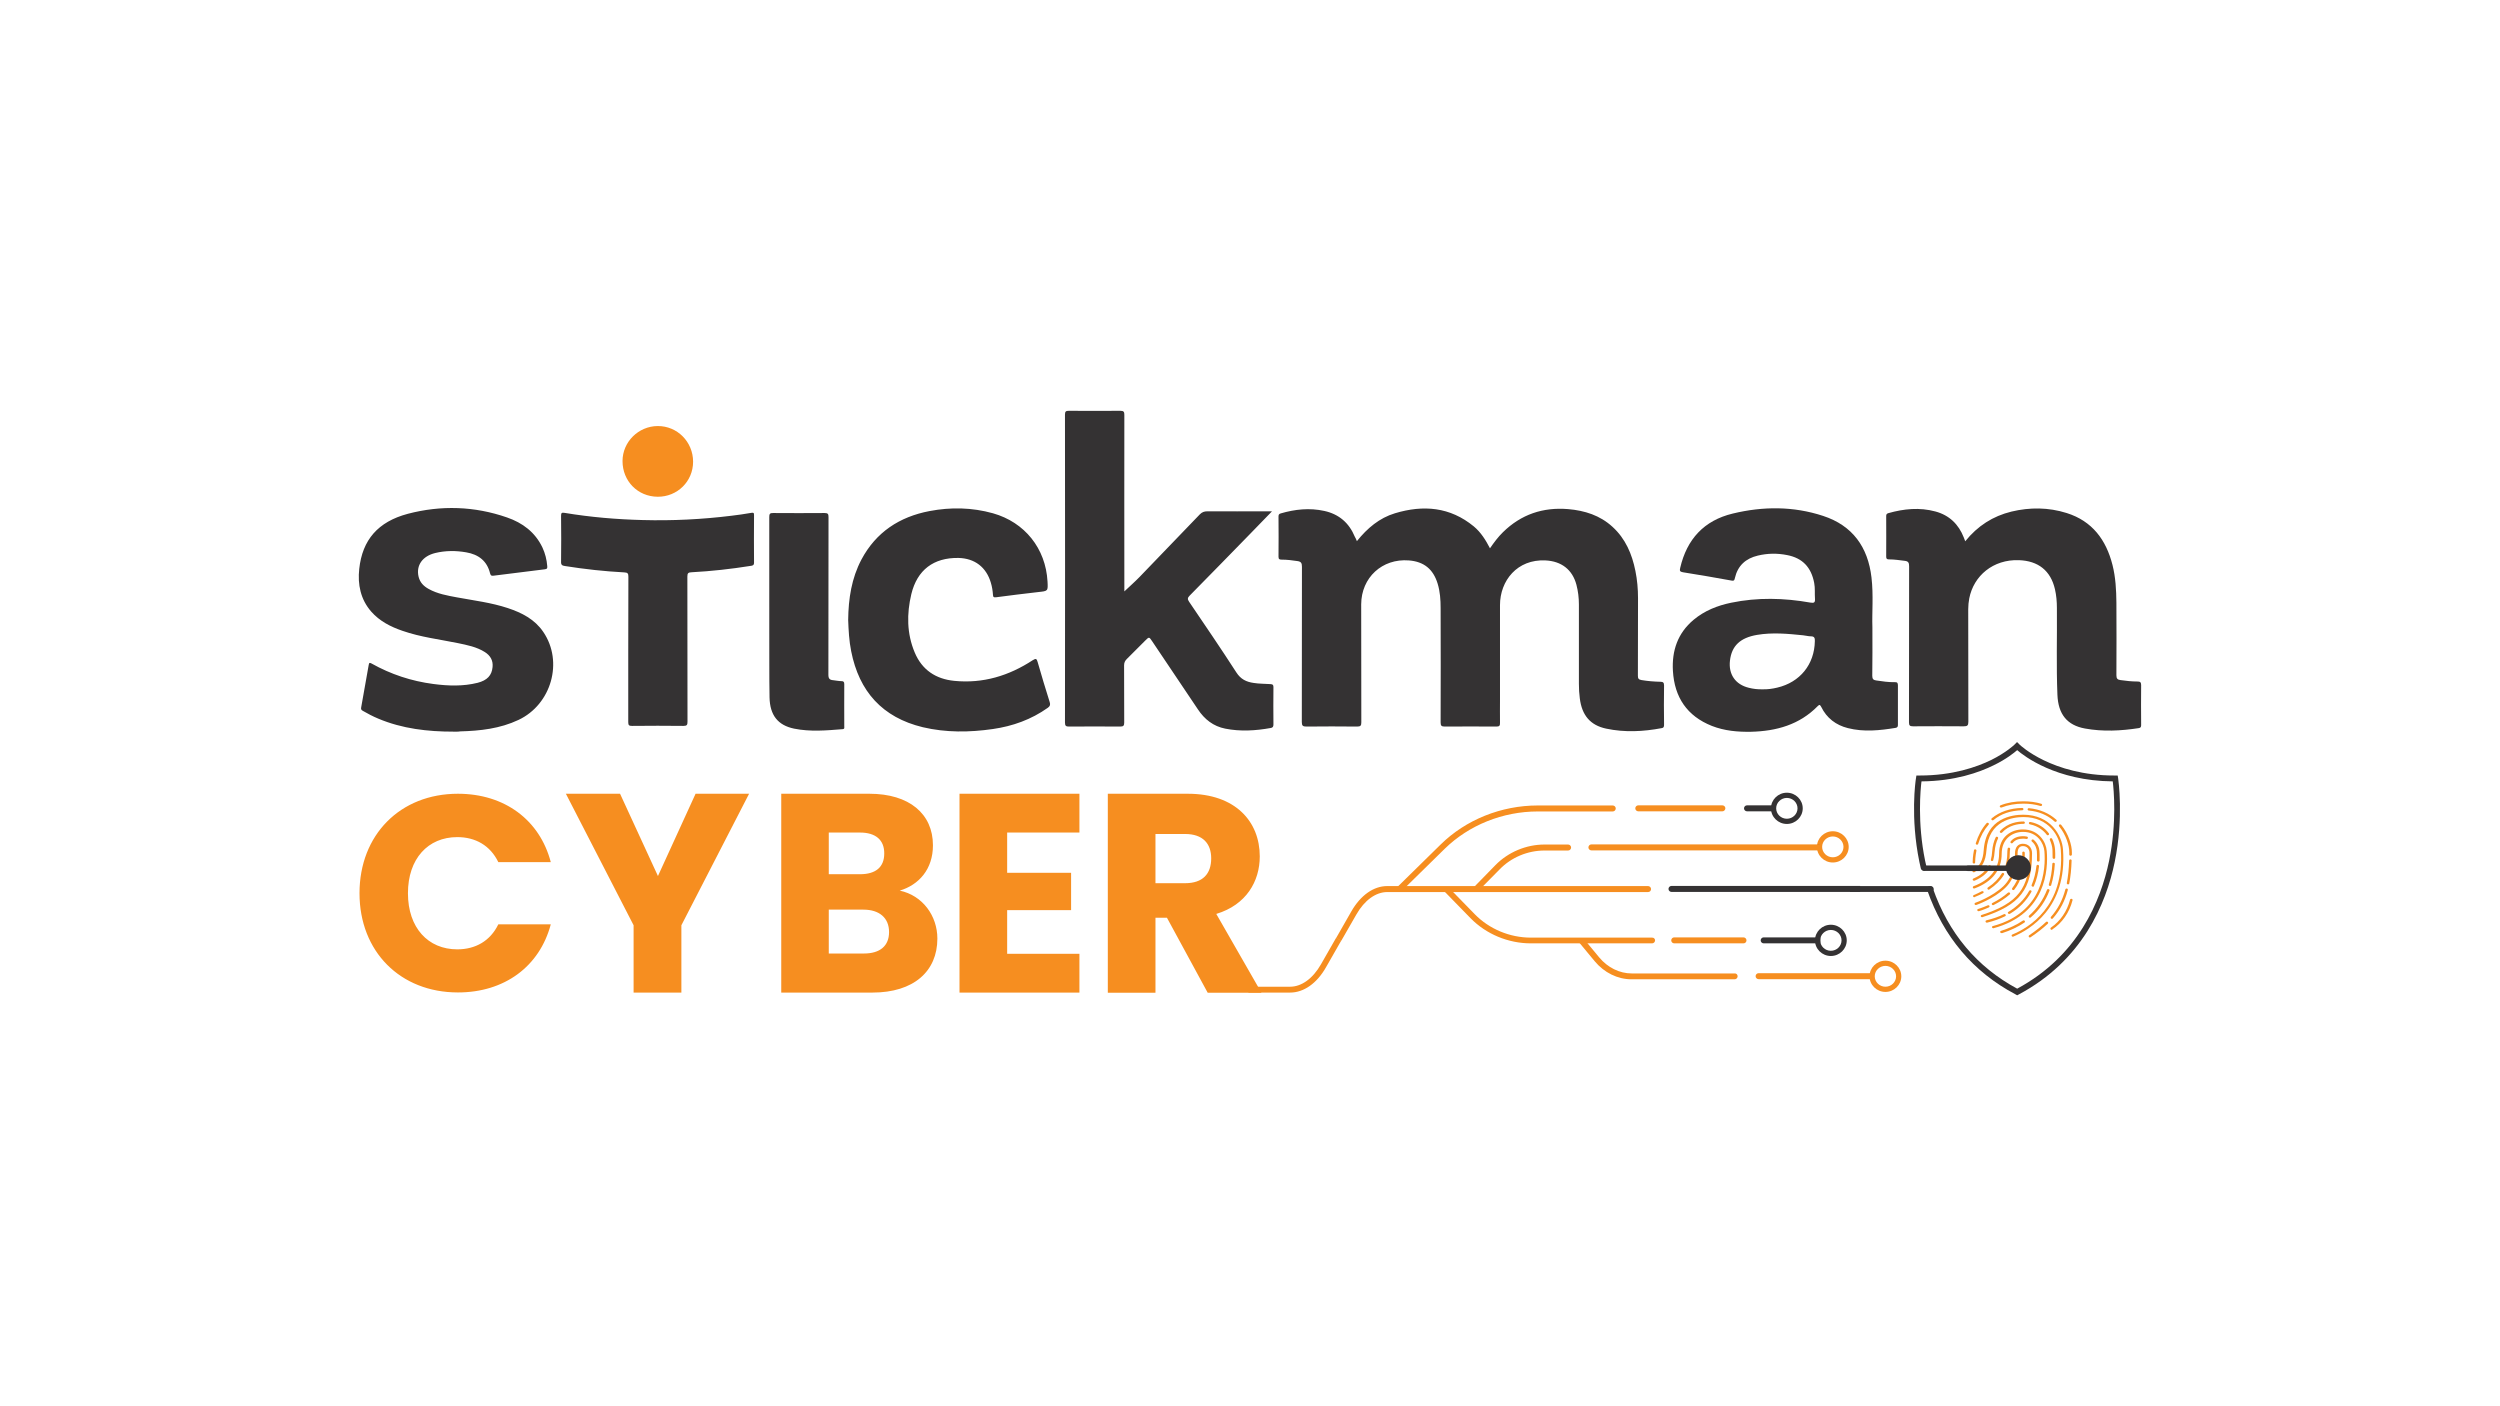 <svg xmlns="http://www.w3.org/2000/svg" xml:space="preserve" id="Layer_1" x="0" y="0" style="enable-background:new 0 0 1920 1080" version="1.1" viewBox="0 0 1920 1080"><style>.st0{fill:#f68e20}.st1{fill:#343233}</style><path d="M1575.7 714.1c-.3 0-.6-.1-.8-.4-.3-.4-.2-1 .2-1.3 7.2-4.9 12.4-12.5 14.7-21.4.1-.5.7-.8 1.2-.7.5.1.9.6.7 1.1-2.4 9.4-7.9 17.3-15.5 22.4 0 .2-.3.3-.5.3M1536.8 620.2c-.4 0-.7-.2-.9-.5-.2-.5 0-1 .5-1.2 5.2-2.1 11.2-3.1 17.6-3.1 4.9 0 9.5.6 13.7 1.9.5.2.8.7.6 1.1-.2.5-.7.7-1.2.6-4-1.2-8.4-1.8-13.1-1.8-6.2 0-11.9 1-16.9 3h-.3M1559 720c-.3 0-.6-.1-.8-.4-.3-.4-.2-1 .2-1.3 5.2-3.5 9.4-6.9 12.9-10.2.4-.4 1-.4 1.4 0 .4.3.4.9 0 1.3-3.6 3.4-7.9 6.8-13.2 10.4-.1.1-.3.2-.5.2M1575.9 705.7c-.2 0-.4-.1-.6-.2-.4-.3-.5-.9-.2-1.3 5.4-6.1 8.9-12.9 11.1-21.1.1-.5.7-.8 1.2-.7.5.1.8.6.7 1.1-2.3 8.5-5.9 15.5-11.5 21.8-.2.2-.4.4-.7.4M1588.3 679.2h-.2c-.5-.1-.9-.6-.8-1 1-5.1 1.6-10.7 1.8-17.3 0-.5.5-.9 1-.9s1 .4.9.9c-.2 6.7-.8 12.4-1.8 17.5 0 .5-.4.8-.9.8M1590.2 657.2c-.6 0-1-.4-1-.9v-1.8c0-5.1-2.4-13.2-7.8-19.9-.3-.4-.2-1 .2-1.3.4-.3 1-.2 1.4.2 5.7 7 8.2 15.6 8.2 21v1.8c0 .5-.5.9-1 .9M1578.6 631.2c-.2 0-.5-.1-.7-.3-5.4-4.9-12-7.7-19.8-8.4-.5 0-.9-.5-.9-1 .1-.5.5-.9 1.1-.8 8.3.8 15.3 3.8 21 8.9.4.4.4.9 0 1.3-.2.2-.4.3-.7.3M1530.3 630c-.3 0-.5-.1-.7-.3-.4-.4-.3-.9.1-1.3 6.1-5 14-7.7 23.3-7.9.6 0 1 .4 1 .9s-.4.9-1 .9c-8.8.2-16.3 2.7-22 7.5-.3.2-.5.2-.7.2M1518.4 648.7h-.3c-.5-.1-.8-.6-.7-1.1 1.9-6.1 4.7-11.3 8.3-15.4.3-.4 1-.4 1.4-.1.4.3.5.9.1 1.3-3.5 4-6.2 8.9-8 14.8 0 .3-.4.5-.8.5M1516 663.2c-.5 0-1-.4-1-.9 0-1.3.1-4.7 1-9.3.1-.5.6-.8 1.1-.7.5.1.9.6.8 1-.9 4.6-1 8-1 9 .1.5-.3.9-.9.9" class="st0"/><path d="M1545.9 719.4c-.4 0-.7-.2-.9-.5-.2-.5 0-1 .5-1.2 12.3-5 40.4-21.5 37.2-65.1-.7-10.1-9-25.1-28.7-25.1-8 0-26.7 2.5-28.4 25.4-.6 8.5-3.4 13.6-9.2 16.9-.5.3-1.1.1-1.4-.3-.3-.4-.1-1 .3-1.2 5.2-3 7.7-7.6 8.2-15.5 1.8-24.5 21.8-27.1 30.3-27.1 21 0 29.9 16 30.6 26.8 3.3 44.8-25.8 61.7-38.4 66.9h-.1" class="st0"/><path d="M1537.1 716.6c-.4 0-.8-.2-.9-.6-.2-.5.1-1 .6-1.1 6.3-2 12-4.6 16.8-7.9.4-.3 1-.2 1.4.2.3.4.2 1-.2 1.3-5 3.4-10.8 6.1-17.3 8.2-.2-.1-.3-.1-.4-.1M1559 704.8c-.3 0-.5-.1-.7-.3-.4-.4-.3-.9 0-1.3 6.1-5.3 10.8-12 13.8-19.8.2-.5.7-.7 1.3-.5.5.2.8.7.6 1.1-3.1 8.1-7.9 15-14.3 20.5-.2.3-.4.3-.7.3M1574.5 680.4h-.3c-.5-.1-.8-.6-.7-1.1 1.5-4.9 2.4-10.2 2.7-15.9 0-.5.5-.9 1-.8.5 0 1 .5.9.9-.3 5.8-1.3 11.3-2.8 16.3.1.3-.3.6-.8.6M1577.4 659.6c-.5 0-1-.4-1-.9 0-1.9 0-3.8-.1-5.9-.1-2.5-.9-5.2-2-7.8-.2-.5 0-1 .5-1.2.5-.2 1.1 0 1.3.5 1.3 2.7 2 5.6 2.2 8.4.1 2.1.2 4 .1 6 0 .5-.4.9-1 .9M1572.7 641.5c-.3 0-.6-.1-.8-.4-2.2-2.9-6.3-6.7-12.9-8-.5-.1-.9-.6-.8-1.1.1-.5.6-.8 1.2-.7 5.8 1.1 10.7 4.1 14.1 8.7.3.4.2 1-.2 1.3-.2.1-.4.2-.6.2M1536.8 639.7c-.2 0-.4-.1-.6-.2-.4-.3-.5-.9-.1-1.3 5.9-6.4 13.8-7.3 18-7.3.5 0 1 .4 1 .9s-.4.9-1 .9c-3.9 0-11.2.9-16.5 6.7-.2.2-.5.3-.8.3M1529.9 661.3h-.2c-.5-.1-.8-.6-.7-1.1.5-1.9.9-4.1 1-6.5.3-4 1.2-7.5 2.7-10.6.2-.5.8-.6 1.3-.4.5.2.7.7.5 1.2-1.4 2.9-2.3 6.2-2.6 10-.2 2.5-.5 4.7-1.1 6.8-.1.3-.5.6-.9.6M1516 676.4c-.4 0-.7-.2-.9-.5-.2-.5 0-1 .5-1.2 5.6-2.4 9.3-5.5 11.5-9.8.2-.4.8-.6 1.3-.4.5.2.7.8.5 1.2-2.4 4.7-6.4 8.1-12.5 10.7-.1-.1-.2 0-.4 0" class="st0"/><path d="M1530.8 712.9c-.4 0-.8-.3-.9-.6-.2-.5.1-1 .7-1.1 39.1-10.6 40.6-43.8 39.5-57.5-.5-6-5.3-14.8-16.4-14.8-8.1 0-16.4 5.2-16.4 16.8 0 12.3-7.2 21.5-20.8 26.6-.5.2-1.1 0-1.3-.5-.2-.5 0-1 .5-1.2 12.8-4.8 19.6-13.4 19.6-25 0-12.9 9.2-18.6 18.3-18.6 12.4 0 17.8 9.9 18.3 16.5 1.2 14.2-.4 48.4-40.9 59.4h-.2" class="st0"/><path d="M1525.8 708.6c-.4 0-.8-.3-.9-.7-.1-.5.2-1 .7-1.1 4.9-1.2 9.4-2.7 13.4-4.7.5-.2 1.1-.1 1.3.4.3.4.1 1-.4 1.2-4.1 2-8.8 3.7-13.8 4.9h-.3m17.2-6.7c-.3 0-.6-.1-.8-.4-.3-.4-.2-1 .3-1.2 6.8-4.1 12.2-9.5 15.9-16.1.2-.4.8-.6 1.3-.4.5.2.7.8.4 1.2-3.9 6.9-9.4 12.6-16.5 16.8-.2 0-.4.1-.6.1m-26.7-12.8c-.4 0-.7-.2-.9-.5-.2-.5 0-1 .5-1.2 2.2-.9 4.2-1.9 6.1-2.9.5-.2 1.1-.1 1.3.3.3.4.1 1-.4 1.2-1.9 1-4 2-6.3 2.9-.1.2-.2.2-.3.2m11-5.8c-.3 0-.6-.1-.8-.4-.3-.4-.2-1 .2-1.3 4.7-3.1 8.3-6.8 10.7-10.8.3-.4.9-.6 1.3-.3.5.2.6.8.4 1.2-2.6 4.3-6.4 8.1-11.3 11.4-.1.2-.3.2-.5.2m34-2.3c-.1 0-.2 0-.4-.1-.5-.2-.8-.7-.6-1.2 1.9-4.5 3.1-9.4 3.7-14.7.1-.5.5-.8 1.1-.8.5.1.9.5.9 1-.6 5.4-1.9 10.5-3.9 15.2 0 .4-.4.6-.8.6m-20.7-13.6h-.3c-.5-.2-.8-.7-.6-1.1 1.2-3.3 1.9-7 1.9-10.9 0-1.3.1-2.6.3-3.7.1-.5.6-.8 1.1-.7.5.1.9.6.8 1-.2 1-.3 2.2-.3 3.4 0 4.1-.7 8-2 11.5-.1.2-.4.5-.9.5m24.8-5.7c-.6 0-1-.4-1-.9.1-3.2 0-5.8-.1-7-.1-1.7-1-5.2-3.8-7.5-.4-.3-.4-.9-.1-1.3.4-.4 1-.4 1.4-.1 3.3 2.7 4.4 6.7 4.5 8.7.1 1.3.2 3.9.1 7.2 0 .6-.4.9-1 .9m-20.4-14c-.2 0-.4-.1-.6-.2-.4-.3-.5-.9-.2-1.3 2.1-2.6 5.3-4 9.4-4 1.1 0 2.1.1 3.1.3.5.1.9.6.7 1.1-.1.5-.6.8-1.2.7-.8-.2-1.7-.2-2.6-.2-3.5 0-6.1 1.1-7.8 3.2-.2.3-.5.4-.8.4" class="st0"/><path d="M1522.2 704.4c-.4 0-.8-.2-.9-.6-.2-.5.1-1 .6-1.1 27.9-9 36.8-20.5 36.8-47.4 0-3.4-2-5.5-5.2-5.5-3.7 0-4 3.9-4 5.6v.2c.1 5.1-.7 17.9-9.5 26.3-8.9 8.5-22.1 13.1-22.2 13.1-.5.2-1.1-.1-1.3-.5-.2-.5.1-1 .6-1.2.1 0 12.9-4.5 21.5-12.7 8.3-7.9 9-20.1 8.9-25v-.2c0-4.6 2.3-7.4 6-7.4 4.3 0 7.1 2.9 7.1 7.3 0 27.8-9.3 39.8-38.2 49.1h-.2" class="st0"/><path d="M1519.5 699.8c-.4 0-.8-.2-.9-.6-.2-.5.1-1 .6-1.1 0 0 3.1-.9 7.4-2.8.5-.2 1.1 0 1.3.4.2.4 0 1-.5 1.2-4.4 2-7.5 2.9-7.6 2.9h-.3M1530.7 695.2c-.3 0-.7-.2-.9-.5-.3-.4-.1-1 .4-1.2 4.6-2.3 8.6-5 11.9-7.9.4-.3 1-.3 1.4 0 .4.4.4.9 0 1.3-3.4 3-7.6 5.7-12.3 8.1-.2.1-.3.2-.5.2M1546.2 683.6c-.2 0-.4-.1-.6-.2-.4-.3-.5-.9-.2-1.3 2.5-3.2 4.4-7.1 5.8-11.7.1-.5.7-.8 1.2-.6.5.1.8.6.7 1.1-1.4 4.8-3.4 8.9-6.1 12.3-.2.3-.5.4-.8.4M1553.1 667.6h-.2c-.5-.1-.9-.6-.8-1 1.3-6.5 1-11.7 1-11.7 0-.5.4-.9.9-.9s1 .4 1 .9c0 .2.3 5.5-1 12.2 0 .2-.4.5-.9.5M351.7 609.6c35.8 0 62.8 20.1 71.3 52.5h-40.3c-6.2-12.8-17.6-19.2-31.5-19.2-22.5 0-37.9 16.6-37.9 43.1s15.4 43.1 37.9 43.1c13.9 0 25.3-6.4 31.5-19.2H423c-8.6 32.4-35.6 52.3-71.3 52.3-44.3 0-75.6-31.4-75.6-76.2s31.2-76.4 75.6-76.4M670 762.3h-70V609.6h67.7c30.6 0 48.8 15.4 48.8 39.6 0 18.5-10.9 30.4-25.5 34.8 17.6 3.7 28.9 19.4 28.9 36.8 0 25.2-18.2 41.5-49.9 41.5m-9.5-122.9h-24v32h24c12 0 18.6-5.4 18.6-15.9.1-10.4-6.6-16.1-18.6-16.1m2.6 59.2h-26.6v33.7h27c12.2 0 19.3-5.7 19.3-16.5 0-10.9-7.5-17.2-19.7-17.2M829 639.4h-55.5v30.9h49.1V699h-49.1v33.5H829v29.8h-92.1V609.6H829zM912.2 609.6c36.8 0 55.3 21.5 55.3 48.1 0 19.1-10.3 37.2-33.4 44.2l34.7 60.5h-41.3l-31.3-57.6h-8.8v57.6h-36.6V609.6h61.4zm-2.1 30.9h-22.7v37.8h22.7c13.7 0 20.1-7.2 20.1-19.1 0-11.3-6.4-18.7-20.1-18.7" class="st0"/><path d="M1042.1 415.6c8-10 17.3-17.8 29.2-21.4 21.8-6.6 42.4-4.9 60.6 10.1 5.4 4.5 9.1 10.4 12.4 16.8 3.1-4.5 6.2-8.7 10-12.4 14-13.7 30.7-19.3 50.1-17.7 12.7 1.1 24.4 4.8 34 13.6 10 9.1 15 20.9 17.6 33.9 1.4 6.9 2 13.9 2 21-.1 19.8 0 39.6-.1 59.4 0 2.2.5 3 2.8 3.4 4.8.8 9.7 1.2 14.5 1.3 2 0 2.8.6 2.8 2.8-.2 10-.1 19.9 0 29.9 0 1.4 0 2.6-1.8 2.9-14.2 2.7-28.5 3.4-42.6.4-12.4-2.6-18.7-10.4-20.3-23.2-.5-3.7-.7-7.4-.7-11.2v-61c0-5.1-.6-10.1-1.9-15.1-3.1-11.7-11.6-18.1-23.7-18.7-21.8-1.1-35 15.6-35 34.3v72.5c0 6-.1 12 0 18 .1 2.2-.6 2.8-2.8 2.8-13.2-.1-26.4-.1-39.5 0-2.6 0-3.3-.6-3.3-3.2.1-29.3.1-58.5 0-87.8 0-6.3-.4-12.6-2.3-18.8-3.4-11.1-10.5-16.9-22.1-17.8-20.5-1.6-36.5 13.2-36.6 33.7 0 30.2 0 60.4.1 90.6 0 2.5-.5 3.3-3.2 3.3-13-.1-25.9-.2-38.9 0-2.8 0-3.6-.6-3.6-3.5.1-39.7 0-79.5.1-119.2 0-2.8-.6-4-3.5-4.4-4-.6-8-1.1-12.1-1.1-1.6 0-2.4-.3-2.4-2.2.1-10.3.1-20.5 0-30.8 0-1.3.2-2.1 1.7-2.5 11-3.2 22.1-4.4 33.5-1.9 11.3 2.5 19 9.2 23.4 19.8.6 1 1.1 2.1 1.6 3.4M976.8 392.8c-6 6.1-11.3 11.6-16.6 17.1-15.5 15.9-31 31.8-46.6 47.6-1.6 1.6-1.7 2.7-.4 4.6 12.2 18 24.5 36 36.3 54.3 3.4 5.3 7.7 7.3 13.3 8.1 4.3.7 8.7.6 13 .9 1.8.1 2.2.7 2.2 2.4-.1 9.5-.1 19.1 0 28.6 0 1.6-.5 2.5-2.1 2.7-11.6 2.1-23.3 2.8-34.9.5-9.1-1.8-15.9-7.1-21-14.8-11.7-17.5-23.5-34.9-35.2-52.4-2.3-3.4-2.3-3.4-5.3-.4l-14.1 14.1c-1.4 1.4-2.1 2.8-2.1 4.9.1 14.6 0 29.3.1 43.9 0 2.4-.6 3.1-3.1 3.1-13.1-.1-26.2-.1-39.2 0-2.3 0-3.2-.4-3.2-3 .1-78.9.1-157.7 0-236.6 0-2.4.7-2.9 3-2.9 13.2.1 26.4.1 39.6 0 2.6 0 3 .9 3 3.2-.1 44.1 0 88.2 0 132.3v3.2c3.9-3.7 7.9-7.2 11.6-11 15.5-16 31-32.1 46.4-48.2 1.7-1.7 3.4-2.3 5.7-2.3 15.3.1 30.5 0 45.8 0h3.8zM1509.3 415.7c9.5-11.8 21.2-19.3 35.5-22.8 14.2-3.4 28.4-3.3 42.4 1.1 19.7 6.2 30.3 20.6 35.2 39.9 2.4 9.5 2.9 19.2 3 29 .1 18.6.1 37.1 0 55.7 0 2.5.8 3.4 3.1 3.7 4.3.6 8.6 1.1 13 1.1 2 0 2.9.4 2.9 2.7-.1 10.1-.1 20.1 0 30.2 0 1.4.1 2.6-1.9 2.9-13.7 2.1-27.5 2.8-41.2.3-13.8-2.5-20.6-11-21.2-25.9-.9-22.2-.2-44.4-.4-66.6 0-4.9-.4-9.7-1.5-14.5-3.3-14.3-12.9-21.8-27.7-22.3-19.8-.7-34.7 12-38.1 29.3-.5 2.7-.8 5.5-.8 8.3 0 28.8 0 57.7.1 86.5 0 2.9-.8 3.5-3.6 3.5-13-.1-25.9-.1-38.9 0-2.5 0-3.1-.7-3.1-3.1.1-39.9 0-79.9.1-119.8 0-2.6-.5-3.9-3.4-4.2-4-.5-8-1.1-12.1-1.1-1.6 0-2.1-.5-2.1-2.2.1-10.3 0-20.5 0-30.8 0-1.2.1-2.1 1.6-2.5 12-3.4 24-4.6 36.2-1.3 10.7 2.9 17.8 9.8 21.8 20 .4.9.6 1.7 1.1 2.9M348.3 561.9c-19.8 0-39.3-2.2-57.8-10-4.1-1.7-8.1-3.8-11.9-6-1.2-.7-1.5-1.3-1.2-2.7 2-10.9 3.9-21.8 5.8-32.7.3-1.9 1-1.5 2.2-.9 14.8 8.3 30.6 13.5 47.4 15.7 11.4 1.5 22.8 1.9 34-.9 7.4-1.9 10.9-5.7 11.5-12.1.5-5.1-1.7-8.8-5.9-11.5-6.3-4-13.6-5.4-20.8-6.9-14.2-2.9-28.6-4.6-42.4-9.4-9.1-3.1-17.6-7.4-24.1-14.8-8.2-9.4-10.5-20.8-9.2-32.8 2.4-22.3 14.4-36.2 37.3-42.3 25.5-6.7 51.2-5.9 76.2 2.8 11.9 4.1 21.6 11.3 27.2 23.1 2.1 4.5 3.3 9.3 3.7 14.3.1 1.5 0 2.2-1.8 2.4-13.1 1.6-26.1 3.3-39.2 4.9-1.5.2-2.4.2-2.9-1.7-2.3-9.6-8.9-14.6-18.3-16.2-7.9-1.4-15.9-1.4-23.8.5-9.9 2.4-14.9 9.6-12.8 18.3 1.1 4.4 3.9 7.2 7.7 9.3 6.8 3.8 14.4 5.1 21.9 6.5 13 2.4 26.2 4 38.9 8.2 10.8 3.6 20.7 8.6 27.3 18.4 15.5 22.8 6.2 55.6-19.1 67.5-14.2 6.7-29.4 8.4-44.8 8.8-1.6.3-3.3.2-5.1.2M651.4 476.1c.2-16.5 2.6-32 10.2-46.4 11.2-21 29.2-32.8 52.3-37.2 16.3-3.1 32.6-2.8 48.7 1.7 24.4 6.9 40.5 27 41.9 52.4.4 7.4.4 7.3-7.1 8.1-10.8 1.2-21.6 2.6-32.4 4-1.8.2-2.3-.1-2.4-1.9-.2-3.1-.7-6.2-1.6-9.2-3.5-12-12.4-18.8-24.9-19.1-19.1-.3-31.7 9.2-36.2 27.8-3.6 15.1-3.5 30.3 2.6 44.8 5.6 13.4 16.2 20.4 30.4 21.8 22 2.2 42-3.9 60.3-15.9 2.5-1.6 3-1 3.7 1.4 3 10.3 6 20.6 9.3 30.9.6 2 .2 3.1-1.5 4.3-12.7 9-26.9 14.1-42.2 16.3-18 2.6-36 2.8-53.8-1.4-31-7.5-48.9-27.4-55-58.4-1.6-7.9-2-16.1-2.3-24M482.5 498.4c0-18.5 0-36.9.1-55.4 0-2.4-.4-3.3-3.1-3.4-15.3-.8-30.6-2.5-45.7-4.9-2-.3-3-.8-2.9-3.3.2-11.7.1-23.4 0-35.2 0-2.3.5-2.7 2.8-2.3 19.9 3.3 39.9 5 60 5.5 22.7.6 45.4-.5 68-3.3 5-.6 10.1-1.3 15.1-2.2 1.7-.3 2.4-.2 2.3 1.8-.1 12.1-.1 24.3 0 36.4 0 2.1-1.1 2.3-2.6 2.5-15.1 2.4-30.2 4.1-45.4 4.9-2.5.1-3.2.7-3.2 3.3.1 37.1 0 74.3.1 111.4 0 2.5-.4 3.3-3.1 3.3-13.2-.2-26.4-.1-39.5 0-2.3 0-2.9-.5-2.9-2.9v-56.2M590.8 466.2v-69.1c0-2.3.4-3.2 3-3.1 13.2.1 26.4.1 39.5 0 2.6 0 3 .8 3 3.2-.1 40.3 0 80.7-.1 121 0 3 1 4 3.7 4.2 2.1.2 4.1.7 6.2.7 1.7 0 2.3.5 2.3 2.3-.1 10.8 0 21.6 0 32.4 0 .9.4 2.1-1.3 2.2-12.4 1-24.8 2.1-37.2-.4-12.5-2.6-18.6-10.3-18.9-24-.3-16.9-.1-33.8-.2-50.7v-18.7M1558.1 666.6c0 4.6-3.7 8.3-8.4 8.3s-8.3-3.7-8.3-8.4c0-4.5 3.7-8.2 8.3-8.3 4.6-.1 8.4 3.7 8.4 8.4" class="st1"/><path d="M532.3 354.6c0 15.1-12.1 27-27.2 26.9-15.3-.1-27-12-27-27.4 0-14.7 12.2-26.8 27-26.9 15.1-.1 27.2 12.2 27.2 27.4" class="st0"/><path d="M1457.6 526.4c0-1.9-.5-2.6-2.4-2.5-4.8.1-9.5-.6-14.2-1.3-2.1-.3-3.1-1-3.1-3.5.2-11.6.1-23.2.1-37.4-.4-11 .9-24.7-.7-38.2-2.7-23.3-14.5-39.9-37.2-47.3-22.8-7.5-46.1-7.4-69.3-1.8-22.1 5.3-35.3 19.7-40.4 41.7-.5 2.1-.4 3 2.1 3.4 12.5 2 24.9 4.1 37.4 6.4 2 .4 2.2-.6 2.5-2 2.2-9.5 8.3-15 17.6-17.2 7.5-1.8 15-1.9 22.5-.4 11.9 2.3 18.5 9.4 20.8 21.4.8 4 .3 8.1.6 12.1.2 2.9-.6 3.5-3.5 3-20.3-3.6-40.6-4.1-60.9.1-10.6 2.2-20.4 6.1-28.8 13.1-12.3 10.3-16.8 23.8-15.9 39.3 1.2 20.2 10.8 34.6 29.9 42.2 9.7 3.8 19.9 4.7 30.2 4.5 19.4-.5 37.1-5.4 51.1-19.7 1.5-1.6 1.9-.8 2.7.6 4.2 8.6 11.3 14 20.5 16.3 12.2 3.1 24.5 1.8 36.7-.2 1.5-.3 1.7-1.1 1.7-2.4v-30.2m-92.7 1.7c-3.7.9-7.5 1.4-11.2 1.3-3.7.1-7.2-.3-10.7-1.2-10.2-2.5-15.6-10.3-14.4-20.8 1.3-11.4 7.9-17.6 20.8-19.8 11.8-2 23.5-.9 35.3.3 2.1.2 4.1.8 6.1.8 2.7 0 3.1 1.4 3 3.7-.3 17.9-11.4 31.6-28.9 35.7M1550.1 675.8c-5.3 0-9.6-4.3-9.6-9.5s4.3-9.5 9.6-9.5 9.6 4.3 9.6 9.5c.1 5.3-4.3 9.5-9.6 9.5m0-14.9c-3.1 0-5.6 2.5-5.6 5.5s2.5 5.5 5.6 5.5c3.1 0 5.6-2.5 5.6-5.5.1-3-2.5-5.5-5.6-5.5M1362.1 623.1h-20.4c-1.2 0-2.3-1-2.3-2.3 0-1.2 1-2.3 2.3-2.3h20.4v4.6z" class="st1"/><path d="M1322.8 623.1h-64.6c-1.2 0-2.3-1-2.3-2.3 0-1.2 1-2.3 2.3-2.3h64.6c1.2 0 2.3 1 2.3 2.3-.1 1.3-1.1 2.3-2.3 2.3M1076.5 684.3l-3.2-3.2 33.1-32.5c19.4-19.1 46.6-30 74.6-30h57.6c1.2 0 2.3 1 2.3 2.3 0 1.2-1 2.3-2.3 2.3H1181c-26.9 0-52.9 10.5-71.5 28.7l-33 32.4zM1407.6 662.4c-6.7 0-12.2-5.4-12.2-12s5.5-12 12.2-12c6.7 0 12.2 5.4 12.2 12s-5.5 12-12.2 12m0-20c-4.5 0-8.2 3.6-8.2 8s3.7 8 8.2 8c4.5 0 8.2-3.6 8.2-8s-3.7-8-8.2-8" class="st0"/><path d="M1372.3 632.8c-6.7 0-12.2-5.4-12.2-12s5.5-12 12.2-12c6.7 0 12.2 5.4 12.2 12s-5.5 12-12.2 12m0-20c-4.5 0-8.2 3.6-8.2 8s3.7 8 8.2 8c4.5 0 8.2-3.6 8.2-8s-3.7-8-8.2-8M1406.1 734.2c-6.7 0-12.2-5.4-12.2-12s5.5-12 12.2-12c6.7 0 12.2 5.4 12.2 12s-5.5 12-12.2 12m0-20c-4.5 0-8.2 3.6-8.2 8s3.7 8 8.2 8c4.5 0 8.2-3.6 8.2-8s-3.7-8-8.2-8" class="st1"/><path d="M1448 761.8c-6.7 0-12.2-5.4-12.2-12s5.5-12 12.2-12c6.7 0 12.2 5.4 12.2 12s-5.5 12-12.2 12m0-20c-4.5 0-8.2 3.6-8.2 8s3.7 8 8.2 8c4.5 0 8.2-3.6 8.2-8s-3.7-8-8.2-8" class="st0"/><path d="M1396 648.8h1.4v4h-1.4z" class="st1"/><path d="M1398.7 653.1h-176.5c-1.2 0-2.3-1-2.3-2.3 0-1.2 1-2.3 2.3-2.3h176.5v4.6zM1135.3 684.3l-3.2-3.1 16.4-16.8c9.8-10 23.6-15.8 37.7-15.8h18.1c1.2 0 2.3 1 2.3 2.3 0 1.2-1 2.3-2.3 2.3h-18.1c-13 0-25.6 5.3-34.5 14.5l-16.4 16.6z" class="st0"/><path d="M1395.9 720.2h.2v4h-.2z" class="st1"/><path d="M1398 724.5h-43.5c-1.2 0-2.3-1-2.3-2.3 0-1.2 1-2.3 2.3-2.3h43.5v4.6z" class="st1"/><path d="M1339 724.5h-53.2c-1.2 0-2.3-1-2.3-2.3 0-1.2 1-2.3 2.3-2.3h53.2c1.2 0 2.3 1 2.3 2.3 0 1.3-1 2.3-2.3 2.3M1271.1 722.2c0 1.2-1 2.3-2.3 2.3h-93.1c-17.4 0-34.4-7.1-46.4-19.4l-20.3-20.8 3.2-3.1 20.3 20.8c11.2 11.5 27 18.1 43.2 18.1h93.1c1.3-.1 2.3.9 2.3 2.1M1437.8 752h-87.2c-1.2 0-2.3-1-2.3-2.3 0-1.2 1-2.3 2.3-2.3h87.2v4.6z" class="st0"/><path d="M1334.5 749.8c0 1.2-1 2.3-2.3 2.3H1253c-10.7 0-21-5.1-28.3-13.9l-12-14.5 3.5-2.9 12 14.5c6.5 7.8 15.6 12.3 24.9 12.3h79.2c1.2-.1 2.2.9 2.2 2.2" class="st0"/><path d="M1482.8 685h-62v-4.5h62c1.2 0 2.3 1 2.3 2.3-.1 1.2-1.1 2.2-2.3 2.2" class="st1"/><path d="M1428.6 685h-144.9c-1.2 0-2.3-1-2.3-2.3 0-1.2 1-2.3 2.3-2.3h144.9v4.6z" class="st1"/><path d="m1030.1 722.5-3.9-2.2 11.6-20.3c7.1-12.4 17.1-19.5 27.6-19.5h200.3c1.2 0 2.3 1 2.3 2.3s-1 2.3-2.3 2.3h-200.3c-8.8 0-17.5 6.3-23.7 17.2l-11.6 20.2zM990.8 762.3h-32v-4.5h32c8.8 0 17.5-6.3 23.7-17.2l11.6-20.3 3.9 2.2-11.6 20.3c-7 12.4-17.1 19.5-27.6 19.5M434.6 609.6h41.6l29.1 63.2 28.9-63.2h41.1l-52 101v51.7h-36.7v-51.7z" class="st0"/><path d="M1511.2 664.8h14.5c.9 0 1.6.9 1.6 2.1 0 1.2-.7 2.1-1.6 2.1h-14.5c-.9 0-1.6-.9-1.6-2.1 0-1.2.8-2.1 1.6-2.1" class="st1"/><path d="M1543.6 668.9h-65.4c-1.3 0-2.3-.9-2.3-2.1 0-1.2 1-2.1 2.3-2.1h65.4c1.3 0 2.3.9 2.3 2.1 0 1.2-1.1 2.1-2.3 2.1" class="st1"/><path d="m1549.2 764.4-1.4-.8c-32.5-17.2-55.2-44.2-67.7-80-.4-1.2.2-2.5 1.4-2.9 1.2-.4 2.5.2 2.9 1.4 12 34.5 33.8 60.5 64.8 77.2 46.8-25.2 64.2-67.3 70.6-98.2 6.1-29.6 3.5-55.1 2.8-61-43.6-.4-68.2-19.5-73.4-24-2.3 2-8.3 6.9-18 11.6-11.3 5.6-30 12.2-55.5 12.4-.7 5.8-3.3 31.4 2.8 61 .3 1.6.7 3.2 1.1 4.9.3 1.2-.5 2.4-1.7 2.7-1.2.3-2.4-.5-2.7-1.7-.4-1.7-.8-3.4-1.1-5-7.1-34.4-2.9-62.6-2.7-63.8l.4-2.6h2.6c25.3 0 43.7-6.5 54.8-11.9 11.7-5.8 17.8-11.7 17.8-11.7l2.1-2.1 2.1 2.1c.2.2 24.6 23.6 72.6 23.6h2.6l.4 2.6c0 .3 4.4 29.5-2.7 63.8-6.6 32.1-24.8 75.7-73.6 101.7l-1.3.7z" class="st1"/></svg>